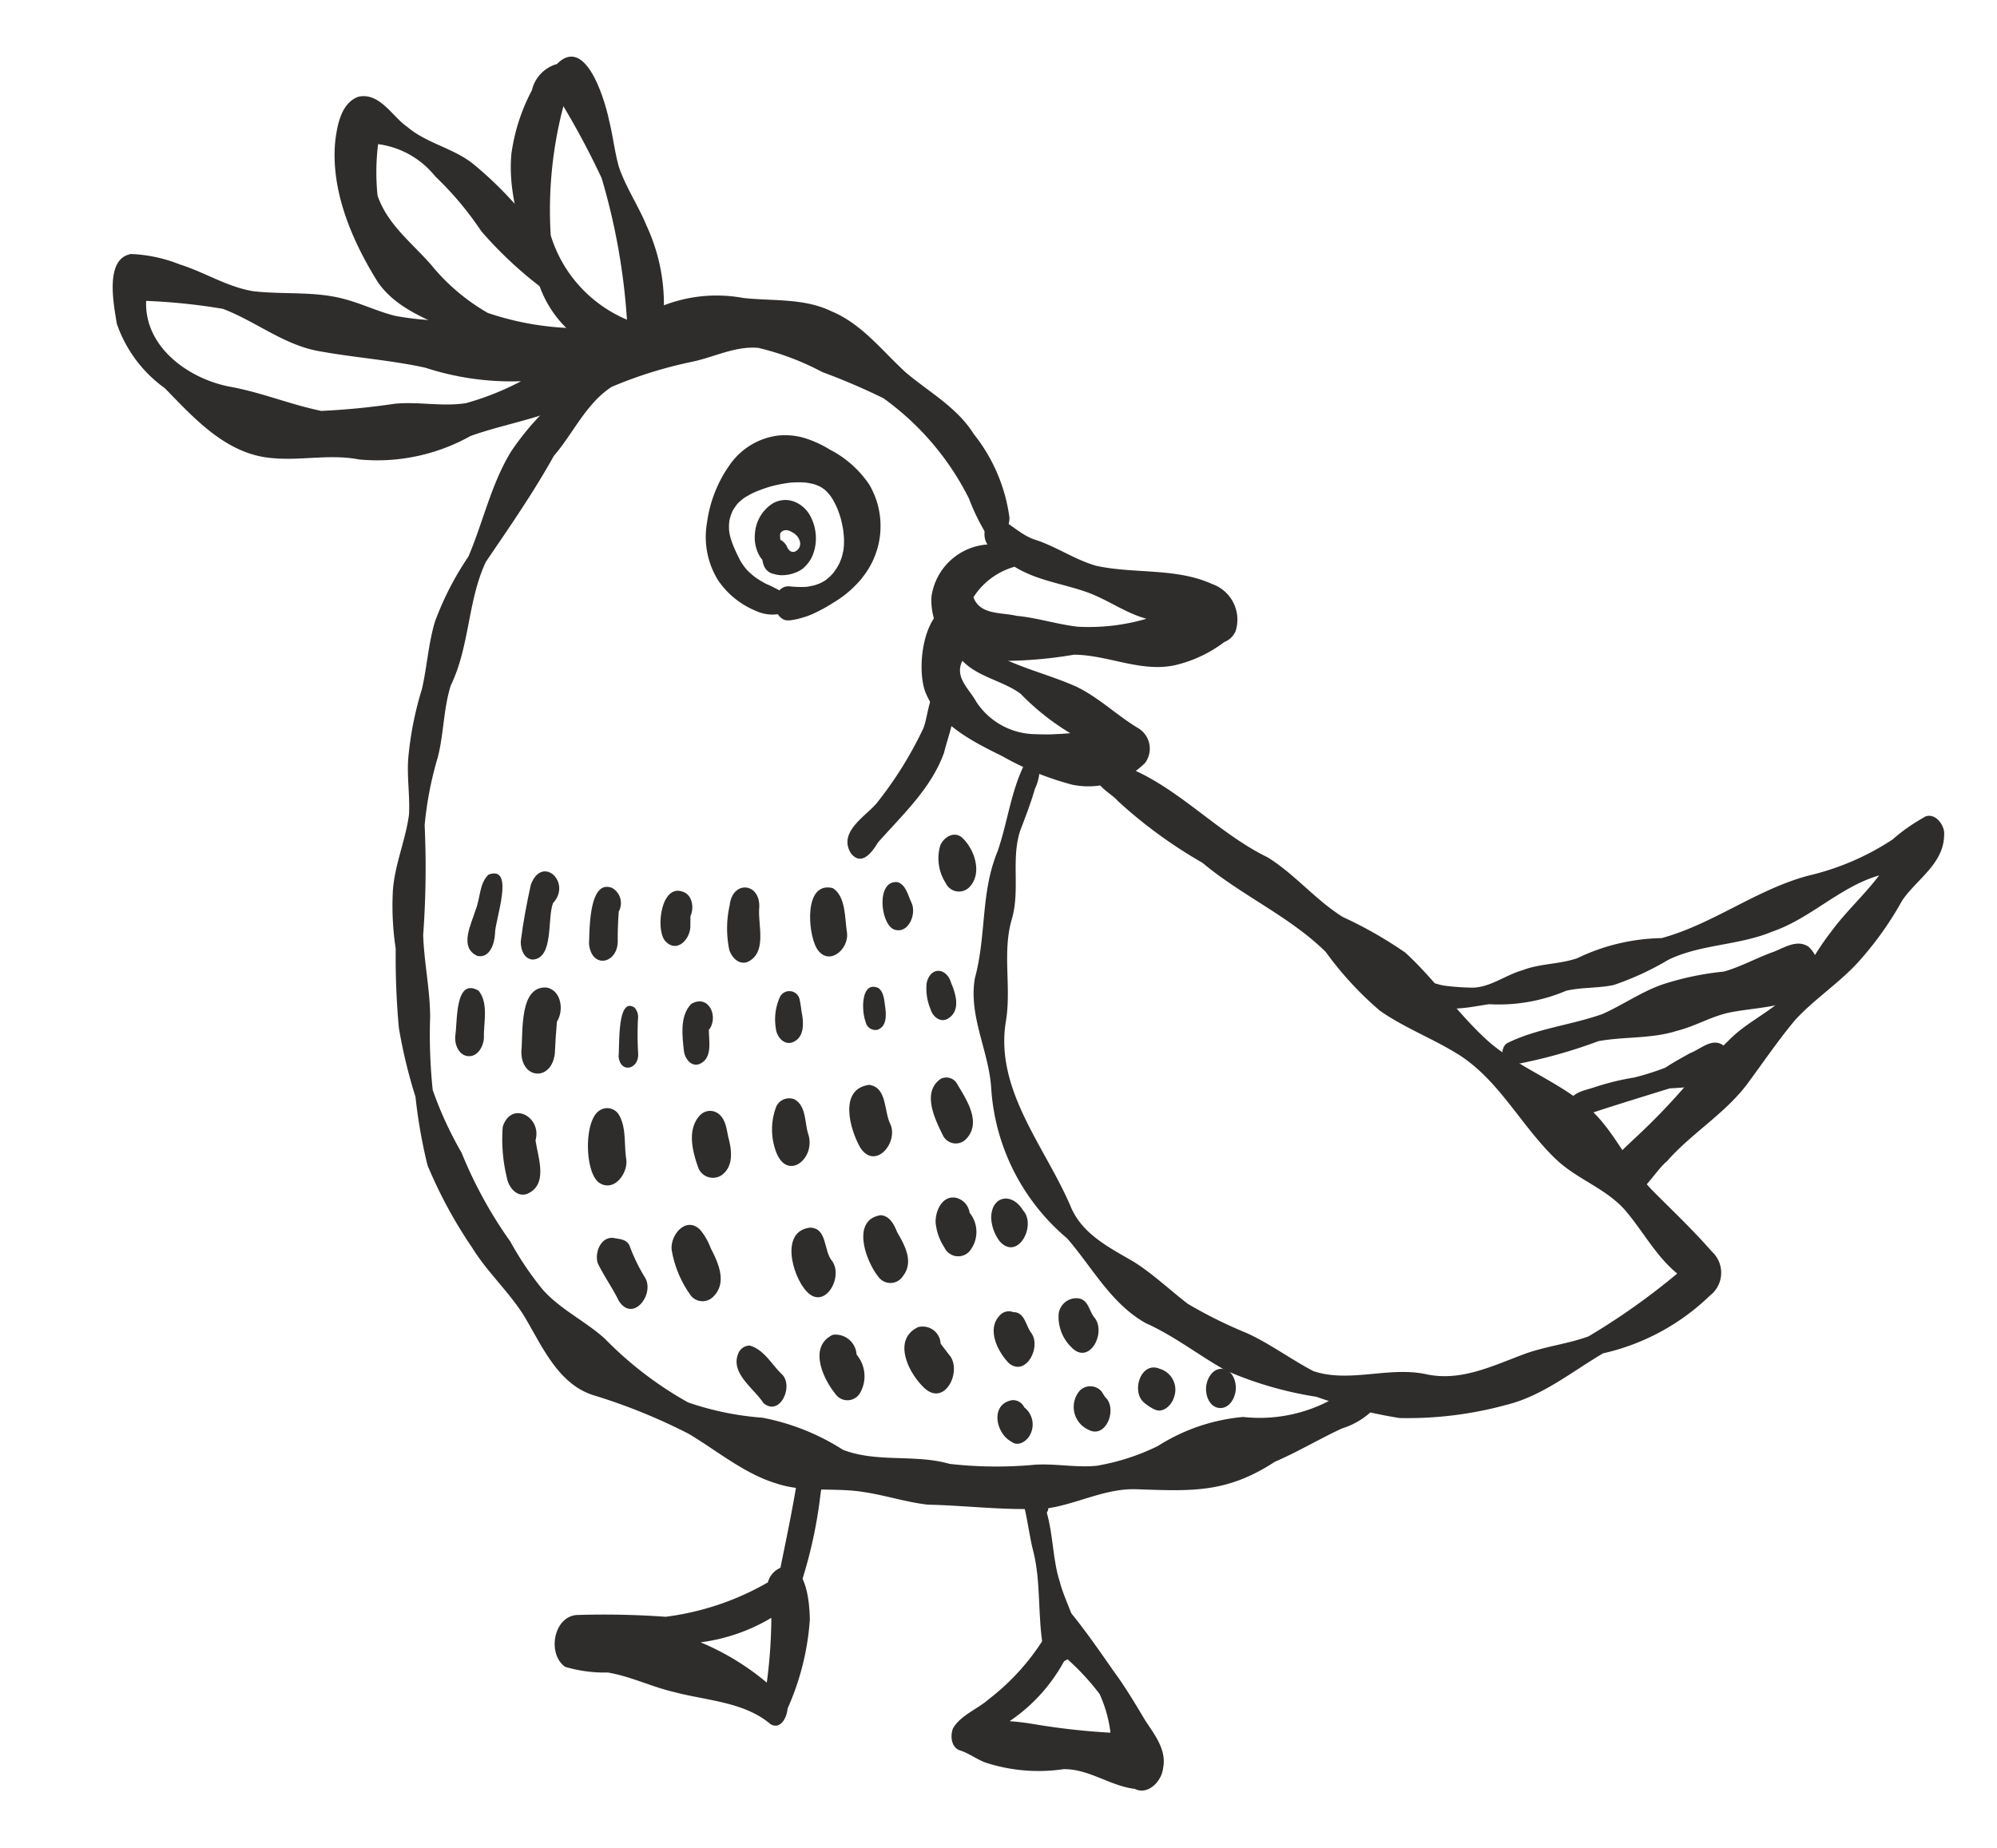 <svg xmlns="http://www.w3.org/2000/svg" xmlns:xlink="http://www.w3.org/1999/xlink" width="115.617" height="107.022" viewBox="0 0 115.617 107.022">
  <defs>
    <clipPath id="clip-path">
      <rect id="長方形_4" data-name="長方形 4" width="108.93" height="99.667" fill="#2f2d2c"/>
    </clipPath>
  </defs>
  <g id="tori02" transform="matrix(0.998, 0.07, -0.07, 0.998, -0.048, 8)">
    <g id="グループ_8" data-name="グループ 8" transform="translate(6.425 -8.469)" clip-path="url(#clip-path)">
      <path id="パス_112" data-name="パス 112" d="M33.4,68.954c-1.256-.047-2.484-.367-3.737-.465-1.678-.173-3.5.288-5.131-.15-1.883-.424-3.6-1.68-5.259-2.51a33.425,33.425,0,0,0-5.55-1.818c-2.19-.467-3.267-2.676-4.449-4.352C8.3,58.334,6.982,57.3,6.023,55.96a26.558,26.558,0,0,1-2.912-4.58,30.068,30.068,0,0,1-.97-3.9A29.393,29.393,0,0,1,.9,43.556a44.78,44.78,0,0,1-.5-4.545A16.521,16.521,0,0,1,0,35.664C0,34.153.529,32.705.623,31.206c-.018-1.135-.3-2.244-.268-3.382A19.508,19.508,0,0,1,.862,23.9c.206-1.311.185-2.646.48-3.947a17.406,17.406,0,0,1,1.664-3.878C3.723,14,4.026,11.8,5.043,9.835a15.648,15.648,0,0,1,3.58-4.247C9.761,4.321,10.707,2.9,11.835,1.626a8.493,8.493,0,0,1,6-1.6c1.714.067,3.489-.248,5.127.408,1.822.608,3.095,2.084,4.56,3.244,1.427,1.038,3.1,1.807,4.16,3.268a9.846,9.846,0,0,1,2.4,4.679c.068.847-.654,1.669-1.381.891a12.262,12.262,0,0,1-1.032-1.821A15.906,15.906,0,0,0,26.33,5.251,36.23,36.23,0,0,0,22.7,3.988a15.542,15.542,0,0,0-3.8-1.142c-1.355-.026-2.549.736-3.825,1.087a24.846,24.846,0,0,0-4.486,1.758C9.177,6.758,8.568,8.523,7.533,9.909c-1.034,2.209-2.277,4.3-3.5,6.4-.895,2.33-.584,4.936-1.52,7.27-.338,1.4-.2,2.829-.467,4.239a20.042,20.042,0,0,0-.476,3.946,53.522,53.522,0,0,1,.359,6.34c.162,1.581.617,3.113.734,4.7a30.745,30.745,0,0,0,.444,4.211,21.282,21.282,0,0,0,1.918,3.5A25.2,25.2,0,0,0,8.2,55.45a18.311,18.311,0,0,0,2.065,2.644c1.1,1.079,2.572,1.634,3.779,2.577a21.141,21.141,0,0,0,5.074,3.351,17.059,17.059,0,0,0,4.341.579,13.245,13.245,0,0,1,4.79,1.529c2.024.62,4.158-.055,6.214.38a23.877,23.877,0,0,0,4.945-.3c1.18-.154,2.374.013,3.547-.186a12.852,12.852,0,0,0,3.452-1.387,10.994,10.994,0,0,1,4.81-2.025,8.683,8.683,0,0,0,5.874-1.976c.317-.195.483-.523.779-.745.875-.477,1.418.886,1.018,1.543a4.442,4.442,0,0,1-1.931,1.446c-1.26.7-2.449,1.529-3.734,2.194-2.682,2.035-4.72,2.029-7.929,2.146-1.777.085-3.307,1.088-5.005,1.461-2.279.312-4.592.162-6.885.27" transform="translate(19.35 14.659)" fill="#2f2d2c"/>
      <path id="パス_113" data-name="パス 113" d="M8.534,5.919A11.856,11.856,0,0,0,12.5,5.181c-1.226-.243-2.29-.931-3.485-1.277-1.447-.413-2.981-.475-4.337-1.192A4.155,4.155,0,0,0,2.426,4.639c.448,1.007,1.656.75,2.563.9,1.191.027,2.356.323,3.545.378M3.406,8.25C1.434,8.444.012,6.591,0,4.76A3.523,3.523,0,0,1,3.024,1.535c-.436-.524-.225-1.68.609-1.52.7.27,1.291.824,2.039,1.033,1.286.3,2.434,1.012,3.725,1.281,2.236.321,4.593-.224,6.766.584A2.186,2.186,0,0,1,17.7,5.522a1.163,1.163,0,0,1-.608.686,7.6,7.6,0,0,1-2.517,1.461c-2.016.722-4.08-.254-6.116-.119a24.827,24.827,0,0,1-5.05.7" transform="translate(49.251 26.393)" fill="#2f2d2c"/>
      <path id="パス_114" data-name="パス 114" d="M6.846,7.172c.3-.008.59-.027.884-.05.38-.043.762-.088,1.139-.148a14.2,14.2,0,0,1-3.032-2.08c-1.1-.69-2.5-.774-3.491-1.664-.4.989.484,1.563.962,2.3A4.137,4.137,0,0,0,6.846,7.172M9.227,9.945A16.738,16.738,0,0,1,5.053,8.583C3.3,7.863,1.256,7.026.363,5.239-.317,3.875-.14.229,1.751,0c.981.06,1.28,1.162,1.118,1.966,1.847,1.328,4.1,1.54,6.173,2.3,1.32.529,2.406,1.458,3.659,2.107a1.39,1.39,0,0,1,.606,2.017A4.66,4.66,0,0,1,9.227,9.945" transform="translate(48.948 31.517)" fill="#2f2d2c"/>
      <path id="パス_115" data-name="パス 115" d="M.272,10.016C-.6,8.864.854,7.869,1.5,7.04a22.062,22.062,0,0,0,2.4-4.5c.3-.693.143-3.244,1.439-2.347.612,1.049.069,2.478-.119,3.6-.59,2.118-2.151,3.765-3.456,5.467-.288.564-.83,1.441-1.491.755" transform="translate(45.391 36.324)" fill="#2f2d2c"/>
      <path id="パス_116" data-name="パス 116" d="M26.326,36.96a26.992,26.992,0,0,1-4.892-.891,21.157,21.157,0,0,1-5.327-1.15c-1.633-.766-3.122-1.791-4.827-2.414-2.075-.982-3.305-3-4.876-4.574a12.392,12.392,0,0,1-5-8.431C1.1,17.386-.191,15.482.024,13.291c.5-2.533-.019-4.968.794-7.413.5-1.83.54-3.876,1.4-5.57.243-.237.559-.009.652.245A2.775,2.775,0,0,1,2.725,2.1c-.177.839-.432,1.654-.68,2.476-.428,1.7.255,3.453-.133,5.176-.417,1.965.272,3.928.076,5.908-.363,3.979,2.753,7.049,4.466,10.367.764,1.584,2.4,2.253,3.891,2.986,1.168.628,2.189,1.478,3.29,2.209a26.738,26.738,0,0,0,3.515,1.448c1.38.511,2.678,1.35,4.01,1.93,2.139.551,4.325-.59,6.516-.279,2.072.3,3.861-.788,5.675-1.6,1.152-.5,2.4-.731,3.547-1.241a39.394,39.394,0,0,0,4.867-3.987c-1.314-.933-2.159-2.334-3.281-3.464-1.177-1.151-2.826-1.562-4.1-2.58-2.189-1.769-3.655-4.416-6.2-5.754-1.514-.793-3.172-1.293-4.641-2.171a19.494,19.494,0,0,1-3.374-3.183C17.926,8.427,15.087,7.431,12.7,5.7A27.4,27.4,0,0,1,7.573,2.482c-.435-.427-1.116-.65-1.358-1.228a.974.974,0,0,1,.41-1.2c.3-.148.576.068.836.169s.529.225.784.354c2.939,1.042,5.309,3.381,8.192,4.542,1.645.866,2.935,2.269,4.584,3.141a24.051,24.051,0,0,1,3.745,1.8c1.83,1.452,3.3,3.337,5.15,4.783,1.9,1.442,4.3,2.051,6.171,3.523,1.543,1.235,2.42,3.084,3.889,4.408,1.242,1.089,2.518,2.131,3.691,3.3a1.667,1.667,0,0,1,.073,2.562A12.983,12.983,0,0,1,37.806,32.4c-1.745,1.2-3.321,2.708-5.384,3.37a21.607,21.607,0,0,1-6.1,1.189" transform="translate(53.277 39.741)" fill="#2f2d2c"/>
      <path id="パス_117" data-name="パス 117" d="M11.931,22.818c-.777-1.259.235-2.056,1.005-2.932a37.356,37.356,0,0,0,2.594-3.055c.811-1.066,1.643-2.11,2.545-3.1.982-1.147,2.4-1.83,3.324-3.024.792-1.137,1.3-2.44,2.085-3.587.763-1.224,1.776-2.268,2.561-3.475-2.224.818-3.778,2.768-5.96,3.686-1.866.933-4.059,1-5.865,2.039a16.552,16.552,0,0,1-3.057,1.679c-.891.254-1.829.25-2.715.522a9.99,9.99,0,0,1-4.39,1.089c-1.189.252-2.472.712-3.628.108a.649.649,0,0,1-.272-1.014c.352-.224.822-.02,1.209.014a14.178,14.178,0,0,0,1.711,0C4.1,11.65,4.9,10.9,5.848,10.56c.987-.463,2.11-.486,3.111-.915a11.667,11.667,0,0,1,4.783-1.5c2.918-1.016,5.3-3.214,8.26-4.214a15.041,15.041,0,0,0,4.677-2.419A10.419,10.419,0,0,1,28.459.074L28.4.1l-.021.011c.626-.409,1.269.392,1.254.9.118,1.695-1.39,2.675-2.156,3.992a19.217,19.217,0,0,1-2.132,3.531c-1.047,1.4-2.478,2.442-3.564,3.8-.908,1.258-1.688,2.607-2.521,3.915-1.186,1.81-3.015,3.055-4.316,4.774-.817.755-1.759,3.277-3.017,1.791" transform="translate(79.04 39.783)" fill="#2f2d2c"/>
      <path id="パス_118" data-name="パス 118" d="M4.461,8.993a.806.806,0,0,1,.26-.21.788.788,0,0,1,.4-.058c.039,0,.078,0,.118,0l.044,0a6.045,6.045,0,0,0,.674-.039l.083-.013c.136-.029.269-.067.4-.106a3.466,3.466,0,0,0,.413-.188c.075-.047.148-.1.218-.149.091-.079.178-.162.261-.249.061-.071.119-.144.175-.218.07-.111.136-.222.2-.338.037-.077.071-.156.107-.233.019-.056.039-.111.045-.13.024-.072.045-.145.066-.219.028-.142.051-.285.071-.427q.007-.137.009-.275C8,6,7.993,5.865,7.98,5.725c-.024-.178-.055-.354-.091-.528-.054-.211-.114-.419-.184-.626-.071-.187-.151-.369-.236-.55-.081-.155-.17-.3-.264-.452-.056-.076-.113-.152-.171-.227-.076-.084-.154-.165-.236-.243-.061-.05-.124-.1-.189-.142s-.152-.085-.232-.125c-.111-.042-.222-.077-.336-.108a4.446,4.446,0,0,0-.524-.063,6.1,6.1,0,0,0-.846.066,7.957,7.957,0,0,0-1.127.3,7.783,7.783,0,0,0-1.021.46c-.16.1-.316.2-.467.309a3.949,3.949,0,0,0-.319.31c-.027.033-.053.066-.078.1-.061.1-.118.192-.174.291-.025.052-.048.1-.069.158-.032.1-.061.2-.086.3-.013.063-.023.126-.032.189s-.009.136-.011.2c0,.108.009.215.019.321.009.063.02.125.033.187.028.112.06.222.1.332.058.148.12.291.187.434.146.283.3.565.47.835.065.093.134.184.205.273.091.1.185.2.285.289a4.893,4.893,0,0,0,.435.324,6.184,6.184,0,0,0,.632.327,7.938,7.938,0,0,1,.808.329m.37,1.665a.848.848,0,0,1-.365-.284,2.243,2.243,0,0,1-1.269-.1A4.877,4.877,0,0,1,.88,8.657,4.763,4.763,0,0,1,.01,5.369,7.478,7.478,0,0,1,1.091,1.942,4.015,4.015,0,0,1,3.707.07,3.93,3.93,0,0,1,5.361.11,6.458,6.458,0,0,1,6.809.663,6.127,6.127,0,0,1,9.22,2.519a4.742,4.742,0,0,1,.053,5.287,3.857,3.857,0,0,1-.359.492A6.16,6.16,0,0,1,7.605,9.5a8.2,8.2,0,0,1-.885.583,4.488,4.488,0,0,1-.935.435,3.187,3.187,0,0,1-.48.138,1.171,1.171,0,0,1-.276.038.536.536,0,0,1-.2-.034" transform="translate(35.985 22.428)" fill="#2f2d2c"/>
      <path id="パス_119" data-name="パス 119" d="M2.285,2.971l.032-.005h.009L2.4,2.936,2.452,2.9q.029-.024.056-.049c.018-.019.034-.038.051-.058l.027-.04L2.615,2.7l.021-.058L2.645,2.6c0-.02,0-.041.006-.061s0-.037,0-.056,0-.048-.007-.072-.01-.045-.016-.068L2.611,2.3c-.019-.042-.039-.083-.06-.124l-.041-.06c-.02-.025-.041-.049-.063-.073-.042-.039-.085-.075-.13-.109s-.091-.056-.138-.082c-.072-.033-.145-.064-.221-.09-.035-.008-.07-.014-.105-.019s-.055,0-.082,0l-.082.016-.064.026-.043.026-.06.051L1.5,1.884l-.018.028-.012.025-.009.024h0L1.457,2c0,.026,0,.052,0,.078.007.068.015.136.026.2l.01.047a.848.848,0,0,1,.44.427l0,.008a.47.47,0,0,1,.041.046L2,2.841l.04.041h0L2.06,2.9l.031.022.014.009h0l.022.01a.422.422,0,0,1,.042.018l.015.006.01,0,.028.005h.061M1.471,4.357l-.02,0a1.369,1.369,0,0,1-.174-.032.775.775,0,0,1-.656-.5,1.192,1.192,0,0,1-.086-.273,1.471,1.471,0,0,1-.17-.2A2.153,2.153,0,0,1,0,2.065,2.237,2.237,0,0,1,.874.275,1.446,1.446,0,0,1,2.106.053a1.793,1.793,0,0,1,1.03.794A2.736,2.736,0,0,1,3.543,2.23a2.527,2.527,0,0,1-.156.944,2.025,2.025,0,0,1-.5.735.551.551,0,0,1-.085.065,1.352,1.352,0,0,1-.226.141.863.863,0,0,1-.079.039l-.05.022a1.548,1.548,0,0,1-.3.11.482.482,0,0,1-.106.029L2.09,4.3h0l.026-.008a.862.862,0,0,1-.143.033l-.049.011a.545.545,0,0,1-.1.014l-.052.006h0a.6.6,0,0,1-.112.009l-.056,0a1.021,1.021,0,0,1-.128-.01" transform="translate(38.806 26.175)" fill="#2f2d2c"/>
      <path id="パス_120" data-name="パス 120" d="M.379,8.579C-.434,7.93.295,6.822.421,6.028c.222-1.7.462-3.409.611-5.122C1.057.139,1.975-.446,2.348.459c.232.366.09.87.079,1.284A26.835,26.835,0,0,1,1.591,7.2C1.4,7.753,1.21,8.966.379,8.579" transform="translate(44.049 81.788)" fill="#2f2d2c"/>
      <path id="パス_121" data-name="パス 121" d="M12.407,6.788a29.787,29.787,0,0,0,0-3.762,10.585,10.585,0,0,1-3.987,1.7,14.831,14.831,0,0,1,3.985,2.058m.365,2.37C11.173,7.989,9.013,8.07,7.12,7.71c-1.332-.209-2.6-.739-3.942-.864A8.019,8.019,0,0,1,.7,6.69C-.425,6-.163,3.732,1.266,3.64A50.04,50.04,0,0,1,6.3,3.393a15.789,15.789,0,0,0,5.763-2.4,1.262,1.262,0,0,1,.9-.983c1.279-.189,1.592,2.036,1.674,2.96A15.156,15.156,0,0,1,13.711,8.2c0,.5-.309,1.286-.938.96" transform="translate(31.736 87.754)" fill="#2f2d2c"/>
      <path id="パス_122" data-name="パス 122" d="M1.67,8.945C1.22,7.172,1.285,5.2.723,3.458.441,2.634.287,1.776.028.945-.07.607.091.083.477.009c.331-.066.533.238.638.507.277.016.364.408.214.606.461,1.245.535,2.708,1.028,3.93.336,1.016.971,1.9,1.216,2.939.372,1.357-1.226,2.574-1.9.954" transform="translate(58.287 82.466)" fill="#2f2d2c"/>
      <path id="パス_123" data-name="パス 123" d="M4.74,6.709a40.021,40.021,0,0,0,4.418.181A7.484,7.484,0,0,0,8.374,4.7,14.087,14.087,0,0,0,6.282,2.748,9.881,9.881,0,0,1,3.289,6.634a14.473,14.473,0,0,1,1.451.075m6.034,3.318,0,.01c-1.441-.081-2.723-.977-4.176-.85a9.915,9.915,0,0,1-4.563-.073c-.5-.159-.986-.468-1.481-.59-.521-.118-.648-.791-.5-1.253.407-.806,1.341-1.2,1.957-1.835A13.293,13.293,0,0,0,5.125,1.346C4.96.619,5.707-.428,6.442.185c.971,1.041,1.809,2.1,2.7,3.2.712.838,1.335,1.74,1.962,2.64.6.792,1.388,1.637,1.234,2.708-.021.749-.765,1.649-1.565,1.295" transform="translate(55.026 89.149)" fill="#2f2d2c"/>
      <path id="パス_124" data-name="パス 124" d="M.647,4.835C-.475,4.422.163,3.026.348,2.2.584,1.515.447.639.958.09c1.531-.68.535,2.686.612,3.382.013.566-.194,1.457-.923,1.362" transform="translate(23.851 48.919)" fill="#2f2d2c"/>
      <path id="パス_125" data-name="パス 125" d="M0,4.141C.06,3.036.19,1.918.353.824.884-.969,2.727.54,1.708,1.8c-.285.909.282,3.185-.946,3.345-.517,0-.743-.57-.762-1" transform="translate(26.938 48.594)" fill="#2f2d2c"/>
      <path id="パス_126" data-name="パス 126" d="M.03,3.363C.011,2.562-.245-.409,1.145.047a1.01,1.01,0,0,1,.472,1.33c0,.6.013,1.1.056,1.663C1.809,4.389.284,4.852.03,3.363" transform="translate(30.858 49.237)" fill="#2f2d2c"/>
      <path id="パス_127" data-name="パス 127" d="M.321,2.918C-.25,2.261-.112-.326,1.162.034c.578.135.739.887.551,1.381.011.187.019.315.028.479C1.859,2.707,1.073,3.7.321,2.918" transform="translate(34.919 49.175)" fill="#2f2d2c"/>
      <path id="パス_128" data-name="パス 128" d="M.217,3.655A6.146,6.146,0,0,1,.064,1.082c.061-1.477,1.7-1.419,1.715.033-.015,1.017.663,2.573-.469,3.184C.833,4.5.385,4.1.217,3.655" transform="translate(38.789 48.715)" fill="#2f2d2c"/>
      <path id="パス_129" data-name="パス 129" d="M.507,3.546C-.065,2.681-.5-.268,1.2.02c.8.43.812,1.695,1,2.5.21.995-.959,2.093-1.693,1.028" transform="translate(43.532 48.375)" fill="#2f2d2c"/>
      <path id="パス_130" data-name="パス 130" d="M.75,2.737C-.06,2.4-.444-.063.8,0c.5.127.643.721.874,1.117.372.633-.048,1.9-.925,1.619" transform="translate(47.657 47.791)" fill="#2f2d2c"/>
      <path id="パス_131" data-name="パス 131" d="M.577,2.842A2.652,2.652,0,0,1,.1.686C.26.2.816-.209,1.3.118c.781.6,1.375,1.99.653,2.85A.841.841,0,0,1,.577,2.842" transform="translate(50.665 44.818)" fill="#2f2d2c"/>
      <path id="パス_132" data-name="パス 132" d="M0,2.849C.086,2.065-.284-.589,1.166.119c.65.705.407,1.84.5,2.73,0,.473-.283,1.094-.832,1.094S-.006,3.322,0,2.849" transform="translate(23.538 55.634)" fill="#2f2d2c"/>
      <path id="パス_133" data-name="パス 133" d="M.032,3.738C.051,2.59-.352-.02,1.251,0c.853.123,1.079,1.256.714,1.932-.013.6-.007,1.2.008,1.806-.043,1.685-1.882,1.7-1.943,0" transform="translate(27.386 55.297)" fill="#2f2d2c"/>
      <path id="パス_134" data-name="パス 134" d="M.04,2.95C.07,2.4-.3-.517.766.08l0,0A.82.82,0,0,1,1.01.714a17.982,17.982,0,0,0,.152,2.014c.109.919-.97,1.234-1.121.222" transform="translate(33.009 56.018)" fill="#2f2d2c"/>
      <path id="パス_135" data-name="パス 135" d="M.186,2.979C.025,2.1-.223.916.41.181,1.386-.483,2.07.834,1.528,1.616c.056.665.345,1.652-.422,2.013-.439.185-.817-.238-.921-.65" transform="translate(36.624 55.475)" fill="#2f2d2c"/>
      <path id="パス_136" data-name="パス 136" d="M.093,2.252A3.17,3.17,0,0,1,.19.387.608.608,0,0,1,1.353.5a5.168,5.168,0,0,1,.15.684c0-.026-.008-.052-.013-.078.18.614.316,1.532-.407,1.85-.462.189-.9-.252-.99-.7" transform="translate(41.932 54.516)" fill="#2f2d2c"/>
      <path id="パス_137" data-name="パス 137" d="M.21,2.042C-.082,1.42-.217-.32.818.052,1.155.277,1.2.735,1.28,1.1c.1.466.185,1.135-.346,1.366A.58.58,0,0,1,.21,2.042" transform="translate(46.957 53.929)" fill="#2f2d2c"/>
      <path id="パス_138" data-name="パス 138" d="M.344,2.245A3.079,3.079,0,0,1,.015.761c.139-.993,1.1-1,1.421-.093.327.63.665,1.584-.069,2.067C.952,3,.5,2.668.344,2.245" transform="translate(50.523 52.744)" fill="#2f2d2c"/>
      <path id="パス_139" data-name="パス 139" d="M.47,3.761A9.364,9.364,0,0,1,.029.845C.416-.713,2.257.11,1.976,1.49c.209,1,.941,2.527-.279,3.139C1.112,4.873.606,4.311.47,3.761" transform="translate(26.62 62.665)" fill="#2f2d2c"/>
      <path id="パス_140" data-name="パス 140" d="M.8,4.337C-.072,3.789-.323.851.511.192A.792.792,0,0,1,1.645.3c.529.714.434,1.736.636,2.582.165.806-.587,1.98-1.48,1.455" transform="translate(31.632 62.012)" fill="#2f2d2c"/>
      <path id="パス_141" data-name="パス 141" d="M.464,3.263C.08,2.364-.309,1.159.374.307A.8.8,0,0,1,1.412.114c.451.269.556.846.685,1.308.253.726.457,1.667-.214,2.237a.907.907,0,0,1-1.419-.4" transform="translate(37.607 61.754)" fill="#2f2d2c"/>
      <path id="パス_142" data-name="パス 142" d="M.351,3.149A3.717,3.717,0,0,1,.183.54.824.824,0,0,1,1.2.048c.735.342.674,1.335.958,2C2.662,3.4,1.117,4.828.351,3.149" transform="translate(42.174 60.698)" fill="#2f2d2c"/>
      <path id="パス_143" data-name="パス 143" d="M.788,3.653C.108,2.63-.7.352,1.061,0,2.129.087,2,1.51,2.46,2.225,2.953,3.294,1.718,4.908.788,3.653" transform="translate(46.578 59.608)" fill="#2f2d2c"/>
      <path id="パス_144" data-name="パス 144" d="M.848,3.354C.316,2.447-.562.936.5.1a.715.715,0,0,1,.923.171c.609.894,1.645,2.163.779,3.207A.827.827,0,0,1,.848,3.354" transform="translate(51.244 58.87)" fill="#2f2d2c"/>
      <path id="パス_145" data-name="パス 145" d="M1.453,3.63C1.036,2.9.488,2.25.081,1.531-.155.968.132.016.827.009L.824,0c.372.057.81,0,1.02.391A10.116,10.116,0,0,0,2.889,2.2c.592.935-.549,2.618-1.436,1.425" transform="translate(32.607 69.477)" fill="#2f2d2c"/>
      <path id="パス_146" data-name="パス 146" d="M1.277,4.037A6.3,6.3,0,0,1,.018,1.518C-.136.652.712-.5,1.571.232a3.486,3.486,0,0,1,.689,1.02c.5.815,1.107,1.925.359,2.785a.863.863,0,0,1-1.343,0" transform="translate(36.881 68.422)" fill="#2f2d2c"/>
      <path id="パス_147" data-name="パス 147" d="M1.012,3.665C.15,2.832-.729.339.963,0,2-.074,1.838,1.287,2.4,1.843c.73.905-.264,2.928-1.385,1.822" transform="translate(43.814 68.096)" fill="#2f2d2c"/>
      <path id="パス_148" data-name="パス 148" d="M1.038,3.566C.246,2.713-.783.386.93,0c.537.011.807.5,1.016.921.5.731,1.094,1.659.5,2.517a.854.854,0,0,1-1.406.129" transform="translate(47.902 67.088)" fill="#2f2d2c"/>
      <path id="パス_149" data-name="パス 149" d="M.621,2.93A3.183,3.183,0,0,1,.015,1.556C-.079.888.273-.106,1.095.009a1.038,1.038,0,0,1,.835.806,1.757,1.757,0,0,1,.131,2.248A.877.877,0,0,1,.621,2.93" transform="translate(52.017 65.772)" fill="#2f2d2c"/>
      <path id="パス_150" data-name="パス 150" d="M.575,2.484A2.484,2.484,0,0,1,0,1.2l0,0C-.1-.108,1.091-.413,1.808.615c.861.818-.11,2.979-1.233,1.869" transform="translate(55.216 65.621)" fill="#2f2d2c"/>
      <path id="パス_151" data-name="パス 151" d="M1.72,3.262C1.11,2.457-.309,1.678.06.53A.715.715,0,0,1,.69,0C1.545.167,2.052,1.026,2.7,1.554,3.4,2.2,2.714,4,1.72,3.262" transform="translate(41.096 75.147)" fill="#2f2d2c"/>
      <path id="パス_152" data-name="パス 152" d="M1.088,3.463C.288,2.61-.687.816.691.042a1.223,1.223,0,0,1,1.447,1.05,1.941,1.941,0,0,1,.335,2.244.845.845,0,0,1-1.385.127" transform="translate(45.859 74.145)" fill="#2f2d2c"/>
      <path id="パス_153" data-name="パス 153" d="M1.409,3.62C.4,2.863-.788.908.71.06A1.041,1.041,0,0,1,2.079.923c.172.2.352.4.527.6.843.813.03,2.957-1.2,2.092" transform="translate(50.727 73.341)" fill="#2f2d2c"/>
      <path id="パス_154" data-name="パス 154" d="M.988,2.976C.266,2.311-.474,1.008.389.174A.68.68,0,0,1,1.049.032c.683-.055.774.726,1.136,1.132.65.774-.15,2.605-1.2,1.812" transform="translate(55.812 72.118)" fill="#2f2d2c"/>
      <path id="パス_155" data-name="パス 155" d="M.866,2.841A2.448,2.448,0,0,1,.01,1.015,1.03,1.03,0,0,1,1.032,0c.633.008.7.647,1.035,1.022.818.816-.083,2.864-1.2,1.818" transform="translate(59.488 71.088)" fill="#2f2d2c"/>
      <path id="パス_156" data-name="パス 156" d="M.889,2.408C-.059,1.961-.468.323.782.015a.709.709,0,0,1,.725.363,1.258,1.258,0,0,1,.477,1.5c-.15.43-.664.837-1.094.526" transform="translate(56.38 77.222)" fill="#2f2d2c"/>
      <path id="パス_157" data-name="パス 157" d="M.927,2.509A1.446,1.446,0,0,1,.306.294.859.859,0,0,1,1.48.184c.155.123.224.314.376.439.688.65.129,2.4-.929,1.885" transform="translate(60.726 76.114)" fill="#2f2d2c"/>
      <path id="パス_158" data-name="パス 158" d="M1.019,2.41A2.691,2.691,0,0,1,.39,2.051c-.781-.6-.323-2.384.787-2a1.261,1.261,0,0,1,.941,1.58c-.1.477-.585,1.013-1.1.775" transform="translate(64.378 74.777)" fill="#2f2d2c"/>
      <path id="パス_159" data-name="パス 159" d="M0,1.136C0,.646.292,0,.864,0s.864.644.864,1.136S1.436,2.272.864,2.272,0,1.628,0,1.136" transform="translate(68.303 74.578)" fill="#2f2d2c"/>
      <path id="パス_160" data-name="パス 160" d="M.526,8.189l0,0c-.563-.013-.7-.954-.287-1.259,1.663-.974,3.622-1.3,5.382-2.067C6.789,4.244,7.812,3.39,9.038,2.883a16.8,16.8,0,0,1,3.42-.963c.982-.352,1.859-.941,2.814-1.351.616-.3,1.3-.816,1.968-.431a1.807,1.807,0,0,1,.146,2.711c-1.278.914-2.972,1.012-4.455,1.417-1.03.3-1.923.936-2.941,1.265-1.441.572-3,.534-4.487.913A29.158,29.158,0,0,1,.526,8.189" transform="translate(84.052 47.689)" fill="#2f2d2c"/>
      <path id="パス_161" data-name="パス 161" d="M.521,4.91c-.478.005-.63-.63-.445-.992.261-.544.943-.656,1.448-.882a14.809,14.809,0,0,1,2.184-.693A15.894,15.894,0,0,0,5.461,1.65c.436-.34.9-.63,1.356-.933C7.392.463,8-.264,8.668.1a1.354,1.354,0,0,1-.255,2.321c-.874.136-1.734.306-2.614.405C4.19,3.453,2.572,4.071.978,4.734a.4.4,0,0,1-.456.176" transform="translate(88.063 53.744)" fill="#2f2d2c"/>
      <path id="パス_162" data-name="パス 162" d="M7.067,14.865c.09.034.182.064.275.1A37.288,37.288,0,0,0,5.309,6.895a46.61,46.61,0,0,0-2.5-4A23.628,23.628,0,0,0,2.6,10.4a7.749,7.749,0,0,0,4.462,4.46m1.1,2.833a.872.872,0,0,1-.593-.494A6.389,6.389,0,0,1,2.04,13.072C1.088,10.776-.056,8.391,0,5.853A11.062,11.062,0,0,1,.927,2.1,2.058,2.058,0,0,1,2.266.485c1.543-1.8,2.915,1.889,3.243,3.062.285.87.442,1.781.755,2.643C6.756,7.348,7.542,8.343,8.1,9.468a10.807,10.807,0,0,1,1.311,6.02c-.144.774-.157,2.279-1.241,2.211" transform="translate(23.208 1.445)" fill="#2f2d2c"/>
      <path id="パス_163" data-name="パス 163" d="M11.669,14.929a24.745,24.745,0,0,1-3.826-1.6c-1.705-.683-3.591-1.139-4.8-2.628C1.354,8.385-.08,5.564,0,2.7.056,1.758.185.5,1.152.058,2.37-.3,3.2,1.073,4.087,1.591c1.214.9,2.791,1.043,4.02,1.917a21.957,21.957,0,0,1,5.384,5.534c.424.561,0,1.816-.809,1.417A23.246,23.246,0,0,1,8.8,7.33,18.752,18.752,0,0,0,5.916,4.346a5.084,5.084,0,0,0-3.43-1.632,13.151,13.151,0,0,0,.177,2.975C3.346,7.3,4.8,8.252,6,9.43a11.858,11.858,0,0,0,3.5,2.586,16.785,16.785,0,0,0,6.8.357c.995-.2,2,.389,1.738,1.505-.194.933-1.227.972-2,1.064a14.1,14.1,0,0,1-4.375-.015" transform="translate(12.988 4.566)" fill="#2f2d2c"/>
      <path id="パス_164" data-name="パス 164" d="M7.17,7.294c1.829.195,3.575.789,5.39,1.029a42.362,42.362,0,0,0,4.208-.711c1.364-.231,2.772-.01,4.12-.326A16.2,16.2,0,0,0,23.968,5.8a16.057,16.057,0,0,1-5.58-.392c-2.029-.3-4.08-.294-6.113-.516C10.163,4.7,8.432,3.418,6.458,2.828A34.586,34.586,0,0,0,2,2.68C2.076,5.34,4.741,7,7.17,7.294m2.481,3.944c-2.525-.147-4.43-2-6.216-3.59A7.658,7.658,0,0,1,.4,4.119C.141,3.016-.584.4.943.033a8.526,8.526,0,0,1,2.85.405C5.27.788,6.626,1.552,8.159,1.688c1.824.081,3.672-.289,5.478.125.944.2,1.851.558,2.8.722a16.117,16.117,0,0,0,2.667.084,28.019,28.019,0,0,1,4.041.615,10.489,10.489,0,0,1,1.943.292.939.939,0,0,1,.93,1.265,8.707,8.707,0,0,0,2.3-1.96.821.821,0,0,1,.594-.208c1.2-.446,1.521,1.794.439,2.065-1.77,2.781-5.294,3.248-8.086,4.484a11.043,11.043,0,0,1-6.35,1.8c-1.777-.214-3.5.374-5.266.264" transform="translate(0.719 14.591)" fill="#2f2d2c"/>
    </g>
  </g>
</svg>
